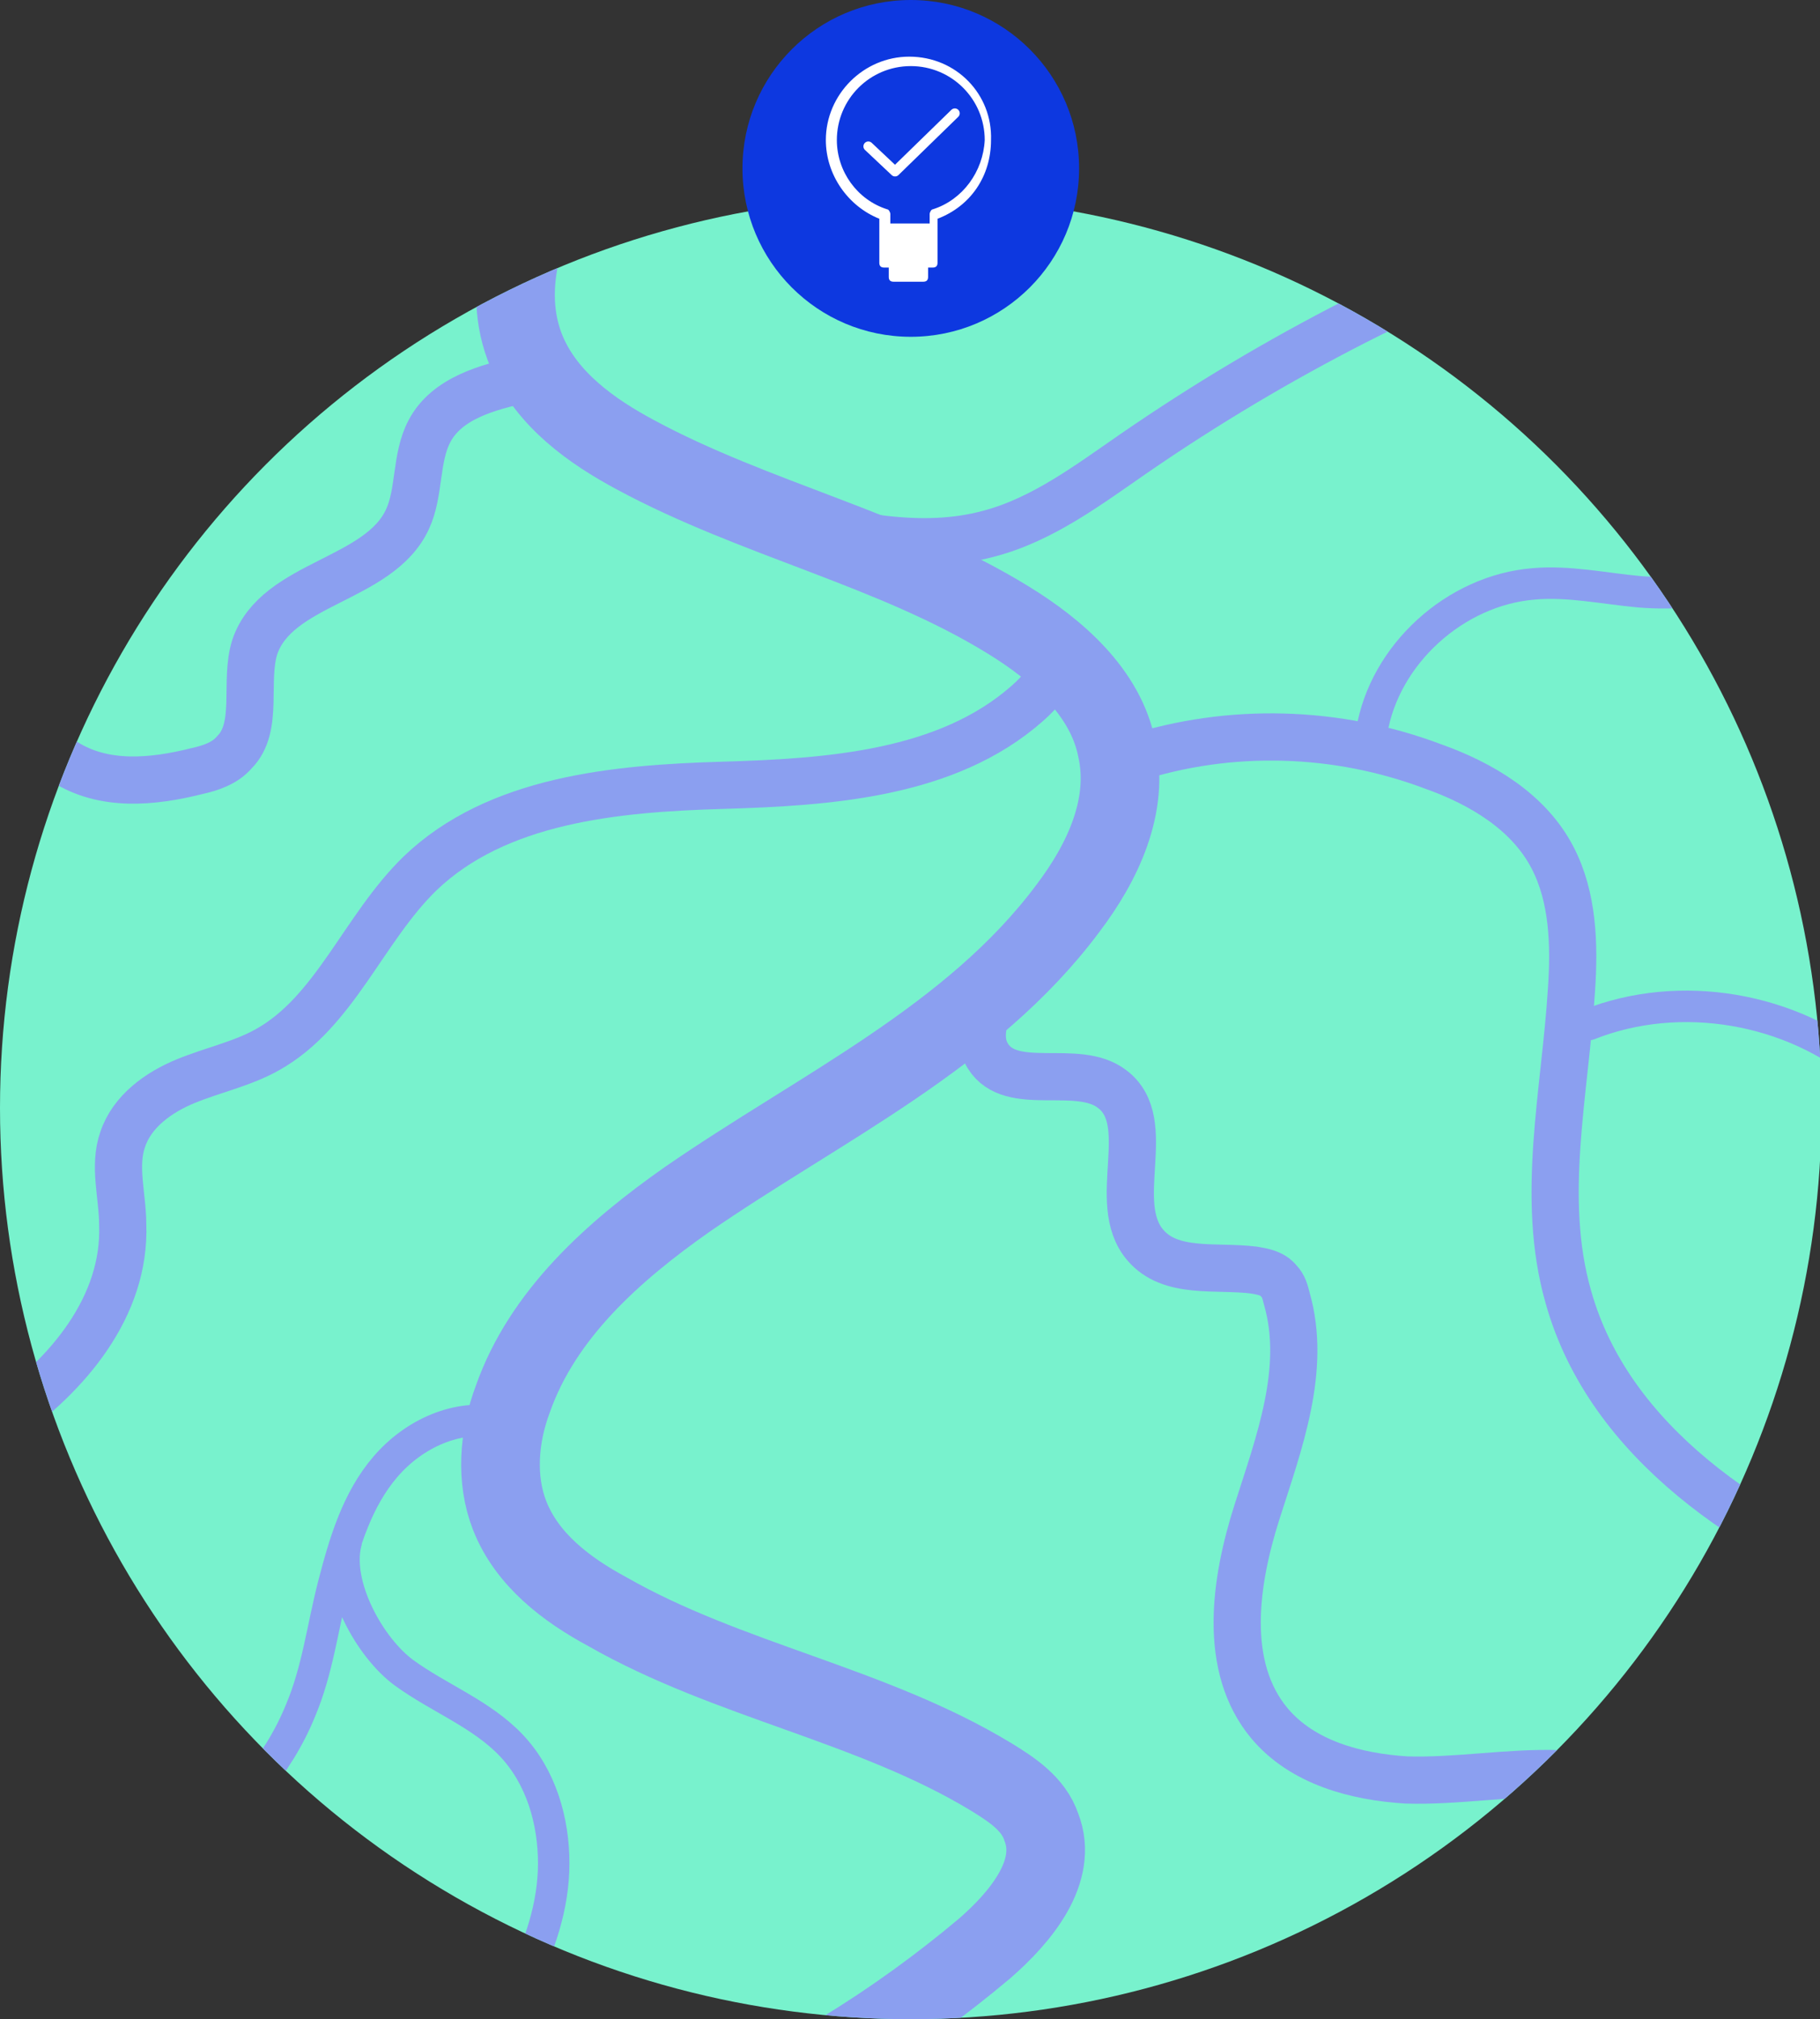 <?xml version="1.0" encoding="utf-8"?>
<!-- Generator: Adobe Illustrator 25.2.0, SVG Export Plug-In . SVG Version: 6.00 Build 0)  -->
<svg xmlns="http://www.w3.org/2000/svg" xmlns:xlink="http://www.w3.org/1999/xlink" version="1.1" id="Layer_1" x="0px" y="0px" viewBox="0 0 115.7 128.3" style="enable-background:new 0 0 115.7 128.3;" xml:space="preserve" width="115.7" height="128.3">
<rect x="0" y="0" width="115.7" height="128.3" fill="#333333" stroke="none"/>
<style type="text/css">
	.st0{clip-path:url(#SVGID_2_);}
	.st1{fill:#78F2CD;}
	.st2{fill:none;stroke:#8B9FF0;stroke-width:5;stroke-linecap:round;stroke-linejoin:round;stroke-miterlimit:10;}
	.st3{fill:none;stroke:#8B9FF0;stroke-width:3;stroke-linecap:round;stroke-linejoin:round;stroke-miterlimit:10;}
	.st4{fill:none;stroke:#8B9FF0;stroke-width:2;stroke-linecap:round;stroke-linejoin:round;stroke-miterlimit:10;}
	.st5{fill:#0D38E0;}
	.st6{fill-rule:evenodd;clip-rule:evenodd;fill:#FFFFFF;}
	
		.st7{fill-rule:evenodd;clip-rule:evenodd;fill:none;stroke:#FFFFFF;stroke-width:0.623;stroke-linecap:round;stroke-linejoin:round;stroke-miterlimit:10;}
</style>
<g>
	<defs>
		<circle id="SVGID_1_" cx="57.9" cy="70.4" r="57.9"/>
	</defs>
	<clipPath id="SVGID_2_">
		<use xlink:href="#SVGID_1_" style="overflow:visible;"/>
	</clipPath>
	<g class="st0">
		<rect x="-15.3" y="0.9" class="st1" width="148.1" height="129.7"/>
		<g>
			<path class="st2" d="M36,9.6c-2.5,3.8-4.3,8.6-2.5,12.8c1.3,3,4.1,5,6.9,6.5C48,33,56.8,34.9,64.1,39.4c3.1,1.9,6.2,4.6,6.9,8.2     c0.8,3.6-0.9,7.2-3.1,10.1c-6.1,8.2-15.8,12.7-24.2,18.5c-4.7,3.3-9.2,7.3-11.1,12.7c-0.9,2.4-1.1,5.1-0.2,7.4     c1.1,2.8,3.6,4.7,6.2,6.1c7.7,4.4,16.8,5.9,24.4,10.5c1.3,0.8,2.7,1.7,3.2,3.2c1.1,2.8-1.3,5.7-3.6,7.7     c-5.7,4.8-12.2,8.8-19.1,11.6"/>
			<path class="st3" d="M49.4,32.9c4.4,1.1,9.1,2.2,13.5,1c3.4-0.9,6.3-3.1,9.2-5.1c4.5-3.1,9.2-5.9,14.1-8.4     c5.5-2.8,11.3-5.1,17.4-5.1c6.1,0.1,12.5,3,15.2,8.5c3.6,7.5-0.6,16.4,0.4,24.7c0.9,6.8,5.5,12.7,11.2,16.4     c5.8,3.7,12.6,5.4,19.4,6.2c8.9,1,17.9,0.6,26.6-1.3"/>
			<path class="st3" d="M63.4,62.8c-0.7,1.4-1.4,3-0.6,4.3c1.5,2.4,5.7,0.4,7.9,2.1c2.8,2.1-0.2,7.2,2.1,9.9     c1.6,1.9,4.5,1.3,6.9,1.6c0.6,0.1,1.2,0.2,1.6,0.7c0.3,0.3,0.4,0.7,0.5,1.1c1.3,4.5-0.5,9.2-1.9,13.6c-1.4,4.4-2.2,9.8,0.8,13.4     c2.1,2.5,5.5,3.4,8.7,3.6c3.2,0.1,6.5-0.5,9.7-0.4c2.3,0,4.9,0.5,6.4,2.3c1.9,2.1,1.7,5.4,0.5,7.9c-1.2,2.5-3.3,4.5-5.1,6.6     c-1.9,2.2-3.6,4.7-5,7.2c-1,1.7-1.8,3.8-1.1,5.7c0.9,2.4,3.9,3.1,6.4,3.4"/>
			<path class="st3" d="M67,42c-0.1,1.1-0.9,2-1.7,2.7c-5.1,4.5-12.6,5-19.4,5.2s-14.3,0.9-19.2,5.6c-3.6,3.5-5.4,8.8-9.7,11.2     c-1.6,0.9-3.5,1.3-5.2,2s-3.4,1.9-4,3.7c-0.6,1.7,0,3.6,0,5.4C8,83,4.3,87.4,0.1,90.3c-4.2,2.9-9,4.8-12.9,8     c-1.5,1.2-2.8,2.6-3.6,4.3c-1.4,3.1-0.6,6.7,0.3,10"/>
			<path class="st3" d="M33.3,24.1c-2.3,0.5-4.9,1.2-6,3.3c-0.9,1.7-0.6,3.9-1.4,5.6c-1.8,3.9-8.3,4-9.7,8.1     c-0.7,2.2,0.3,5.1-1.3,6.7c-0.6,0.7-1.5,1-2.4,1.2c-2.8,0.7-5.9,1-8.4-0.6c-1.8-1.2-2.9-3.2-3.2-5.3c-0.4-2.1-0.2-4.2,0.2-6.3     c0.7-3.8,1.8-7.6,2.1-11.5s-0.6-8.1-3.3-10.9C-2.4,12.1-6,11-9.3,11.8c-1.4,0.3-2.7,0.9-4.1,1.1c-3,0.5-6-1-8.2-3.2     s-3.4-5-4.6-7.8c-0.9-2.1-1.8-4.3-3.1-6.1s-3.3-3.4-5.6-3.7"/>
			<path class="st3" d="M72,48.2c6.2-2,13-1.8,19.1,0.5c3.1,1.1,6.1,2.9,7.6,5.8c1.3,2.5,1.4,5.5,1.2,8.4c-0.4,6.5-2,13.2-0.2,19.5     c2.6,9.3,11.7,15.2,20.6,18.7c23.7,9.4,50.1,7.9,75.6,6.3"/>
			<path class="st4" d="M87.2,46.5c0.8-4.9,5.3-9,10.3-9.4c2.2-0.2,4.5,0.3,6.7,0.5c4.8,0.4,10.3-1,12.7-5.2"/>
			<path class="st4" d="M101,65.1c5.8-2.3,12.9-1.1,17.7,3c2,1.7,3.6,3.9,5.4,5.9c7.9,8.7,20.4,13,32,11"/>
			<path class="st4" d="M31.8,90.4c-2.7-0.6-5.5,0.7-7.3,2.8c-1.8,2.1-2.6,4.8-3.3,7.5s-1,5.4-2.1,8c-2.9,7.1-10.3,11.5-17.9,12.8"/>
			<path class="st4" d="M22,98c-0.7,2.7,1.5,6.7,3.7,8.3s4.9,2.6,6.8,4.6c1.9,2,2.7,4.8,2.7,7.5c0,2.7-0.9,5.4-2.2,7.8     c-1,1.9-2.3,3.7-3.1,5.8c-0.8,2.1-0.9,4.5,0.4,6.3"/>
		</g>
	</g>
</g>
<g>
	<g>
		<circle class="st5" cx="57.9" cy="10.7" r="10.7"/>
		<path id="Fill-914_3_" class="st6" d="M57.8,3.6c-2.9,0-5.3,2.4-5.3,5.3c0,2.2,1.4,4.2,3.4,5v2.8c0,0.2,0.1,0.3,0.3,0.3h0.3v0.6    c0,0.2,0.1,0.3,0.3,0.3h1.9c0.2,0,0.3-0.1,0.3-0.3V17h0.3c0.2,0,0.3-0.1,0.3-0.3v-2.8c2.1-0.8,3.4-2.7,3.4-5    C63.1,6,60.8,3.6,57.8,3.6L57.8,3.6z M59.3,13.3c-0.1,0-0.2,0.2-0.2,0.3v0.6h-2.5v-0.6c0-0.1-0.1-0.3-0.2-0.3    c-1.9-0.6-3.2-2.4-3.2-4.4c0-2.6,2.1-4.7,4.7-4.7c2.6,0,4.7,2.1,4.7,4.7C62.5,10.9,61.2,12.7,59.3,13.3L59.3,13.3z"/>
		<polyline class="st7" points="55.2,9.3 56.9,10.9 60.7,7.2   "/>
	</g>
</g>
</svg>
